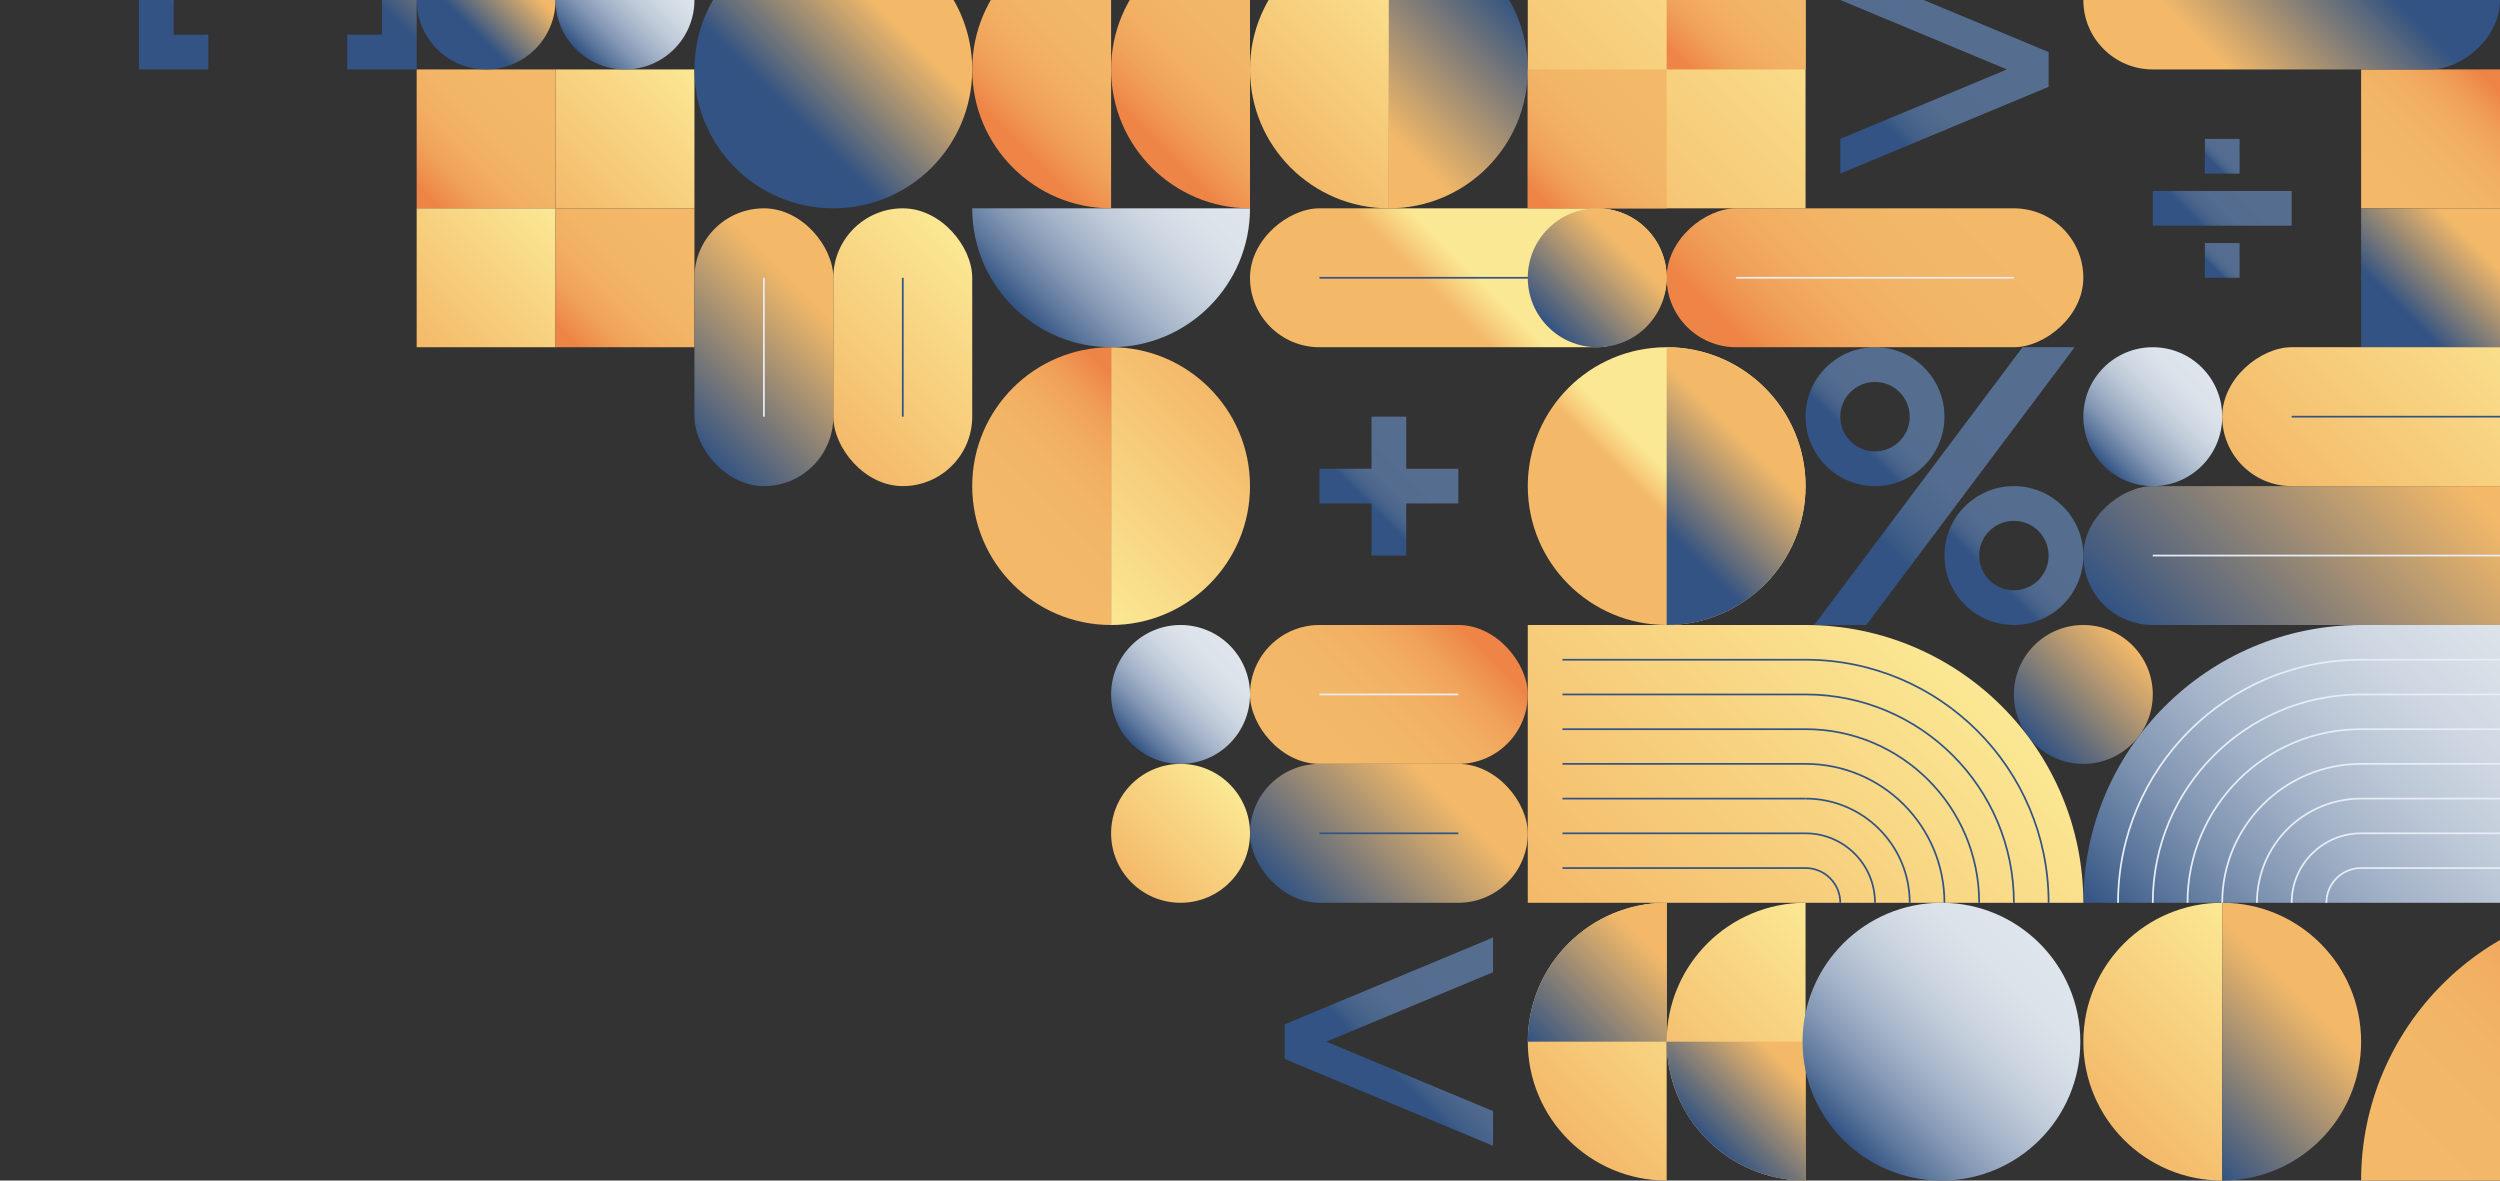<?xml version="1.0" encoding="UTF-8"?>
<svg id="_04_prova" data-name="04_prova" xmlns="http://www.w3.org/2000/svg" xmlns:xlink="http://www.w3.org/1999/xlink" viewBox="0 0 1440 680">
  <rect x="0" y="0" width="1440" height="680" fill="#333333" stroke="none"/>
  <defs>
    <style>
      .cls-1, .cls-2, .cls-3 {
        fill: none;
      }

      .cls-4 {
        fill: url(#linear-gradient-8);
      }

      .cls-5 {
        fill: url(#linear-gradient-7);
      }

      .cls-6 {
        fill: url(#linear-gradient-5);
      }

      .cls-7 {
        fill: url(#linear-gradient-6);
      }

      .cls-8 {
        fill: url(#linear-gradient-9);
      }

      .cls-9 {
        fill: url(#linear-gradient-4);
      }

      .cls-10 {
        fill: url(#linear-gradient-3);
      }

      .cls-11 {
        fill: url(#linear-gradient-2);
      }

      .cls-2 {
        stroke: #325383;
      }

      .cls-2, .cls-3 {
        stroke-miterlimit: 10;
      }

      .cls-12 {
        fill: url(#linear-gradient);
      }

      .cls-3 {
        stroke: #e6edf7;
      }

      .cls-13 {
        fill: url(#linear-gradient-43);
      }

      .cls-14 {
        fill: url(#linear-gradient-40);
      }

      .cls-15 {
        fill: url(#linear-gradient-41);
      }

      .cls-16 {
        fill: url(#linear-gradient-42);
      }

      .cls-17 {
        fill: url(#linear-gradient-49);
      }

      .cls-18 {
        fill: url(#linear-gradient-48);
      }

      .cls-19 {
        fill: url(#linear-gradient-45);
      }

      .cls-20 {
        fill: url(#linear-gradient-47);
      }

      .cls-21 {
        fill: url(#linear-gradient-44);
      }

      .cls-22 {
        fill: url(#linear-gradient-46);
      }

      .cls-23 {
        fill: url(#linear-gradient-10);
      }

      .cls-24 {
        fill: url(#linear-gradient-11);
      }

      .cls-25 {
        fill: url(#linear-gradient-12);
      }

      .cls-26 {
        fill: url(#linear-gradient-13);
      }

      .cls-27 {
        fill: url(#linear-gradient-19);
      }

      .cls-28 {
        fill: url(#linear-gradient-14);
      }

      .cls-29 {
        fill: url(#linear-gradient-21);
      }

      .cls-30 {
        fill: url(#linear-gradient-20);
      }

      .cls-31 {
        fill: url(#linear-gradient-22);
      }

      .cls-32 {
        fill: url(#linear-gradient-23);
      }

      .cls-33 {
        fill: url(#linear-gradient-28);
      }

      .cls-34 {
        fill: url(#linear-gradient-25);
      }

      .cls-35 {
        fill: url(#linear-gradient-32);
      }

      .cls-36 {
        fill: url(#linear-gradient-31);
      }

      .cls-37 {
        fill: url(#linear-gradient-33);
      }

      .cls-38 {
        fill: url(#linear-gradient-30);
      }

      .cls-39 {
        fill: url(#linear-gradient-15);
      }

      .cls-40 {
        fill: url(#linear-gradient-16);
      }

      .cls-41 {
        fill: url(#linear-gradient-17);
      }

      .cls-42 {
        fill: url(#linear-gradient-18);
      }

      .cls-43 {
        fill: url(#linear-gradient-35);
      }

      .cls-44 {
        fill: url(#linear-gradient-34);
      }

      .cls-45 {
        fill: url(#linear-gradient-36);
      }

      .cls-46 {
        fill: url(#linear-gradient-38);
      }

      .cls-47 {
        fill: url(#linear-gradient-27);
      }

      .cls-48 {
        fill: url(#linear-gradient-24);
      }

      .cls-49 {
        fill: url(#linear-gradient-26);
      }

      .cls-50 {
        fill: url(#linear-gradient-29);
      }

      .cls-51 {
        fill: url(#linear-gradient-37);
      }

      .cls-52 {
        fill: url(#linear-gradient-39);
      }

      .cls-53 {
        fill: url(#linear-gradient-53);
      }

      .cls-54 {
        fill: url(#linear-gradient-54);
      }

      .cls-55 {
        fill: url(#linear-gradient-55);
      }

      .cls-56 {
        fill: url(#linear-gradient-56);
      }

      .cls-57 {
        fill: url(#linear-gradient-50);
      }

      .cls-58 {
        fill: url(#linear-gradient-51);
      }

      .cls-59 {
        fill: url(#linear-gradient-52);
      }

      .cls-60 {
        fill: none;
      }

      .cls-61 {
        clip-path: url(#clippath);
      }
    </style>
    <clipPath id="clippath">
      <rect class="cls-1" y="0" width="1440" height="680"/>
    </clipPath>
    <linearGradient id="linear-gradient" x1="1131.72" y1="348.28" x2="1188.28" y2="291.72" gradientUnits="userSpaceOnUse">
      <stop offset=".28" stop-color="#325383"/>
      <stop offset=".33" stop-color="#405e88"/>
      <stop offset=".4" stop-color="#4c678c"/>
      <stop offset=".5" stop-color="#536c8f"/>
      <stop offset=".78" stop-color="#556e90"/>
    </linearGradient>
    <linearGradient id="linear-gradient-2" x1="1051.72" y1="268.28" x2="1108.28" y2="211.72" xlink:href="#linear-gradient"/>
    <linearGradient id="linear-gradient-3" x1="1042.5" y1="357.5" x2="1197.5" y2="202.5" xlink:href="#linear-gradient"/>
    <linearGradient id="linear-gradient-4" x1="320" y1="40" x2="240" y2="120" gradientUnits="userSpaceOnUse">
      <stop offset="0" stop-color="#f3b969"/>
      <stop offset=".42" stop-color="#f2b667"/>
      <stop offset=".6" stop-color="#f2af62"/>
      <stop offset=".74" stop-color="#f0a35a"/>
      <stop offset=".85" stop-color="#ef914f"/>
      <stop offset=".91" stop-color="#ee8547"/>
    </linearGradient>
    <linearGradient id="linear-gradient-5" x1="240" y1="200" x2="320" y2="120" gradientUnits="userSpaceOnUse">
      <stop offset="0" stop-color="#f3b969"/>
      <stop offset="1" stop-color="#fbe894"/>
    </linearGradient>
    <linearGradient id="linear-gradient-6" x1="320" y1="120" x2="400" y2="40" xlink:href="#linear-gradient-5"/>
    <linearGradient id="linear-gradient-7" x1="400" y1="120" x2="320" y2="200" xlink:href="#linear-gradient-4"/>
    <linearGradient id="linear-gradient-8" x1="1360" y1="120" x2="1440" y2="40" xlink:href="#linear-gradient-4"/>
    <linearGradient id="linear-gradient-9" x1="1360" y1="200" x2="1440" y2="120" gradientUnits="userSpaceOnUse">
      <stop offset=".28" stop-color="#325383"/>
      <stop offset=".37" stop-color="#58677d"/>
      <stop offset=".66" stop-color="#c6a16e"/>
      <stop offset=".78" stop-color="#f3b969"/>
    </linearGradient>
    <linearGradient id="linear-gradient-10" x1="423.43" y1="96.57" x2="536.57" y2="-16.57" xlink:href="#linear-gradient-9"/>
    <linearGradient id="linear-gradient-11" x1="1331.72" y1="308.28" x2="1468.28" y2="171.72" gradientTransform="translate(1640 -1160) rotate(90)" xlink:href="#linear-gradient-5"/>
    <linearGradient id="linear-gradient-12" x1="771.72" y1="228.28" x2="908.28" y2="91.72" gradientTransform="translate(1000 -680) rotate(90)" gradientUnits="userSpaceOnUse">
      <stop offset=".42" stop-color="#f3b969"/>
      <stop offset=".54" stop-color="#fbe894"/>
    </linearGradient>
    <linearGradient id="linear-gradient-13" x1="1148.28" y1="91.72" x2="1011.72" y2="228.28" gradientTransform="translate(1240 -920) rotate(90)" xlink:href="#linear-gradient-4"/>
    <linearGradient id="linear-gradient-14" x1="1271.72" y1="408.28" x2="1448.28" y2="231.72" gradientTransform="translate(1680 -1040) rotate(90)" gradientUnits="userSpaceOnUse">
      <stop offset="0" stop-color="#325383"/>
      <stop offset=".15" stop-color="#58677d"/>
      <stop offset=".59" stop-color="#c6a16e"/>
      <stop offset=".78" stop-color="#f3b969"/>
    </linearGradient>
    <linearGradient id="linear-gradient-15" x1="1251.72" y1="68.28" x2="1388.28" y2="-68.28" gradientTransform="translate(1320 -1320) rotate(90)" xlink:href="#linear-gradient-9"/>
    <linearGradient id="linear-gradient-16" x1="391.72" y1="248.28" x2="488.28" y2="151.72" gradientTransform="translate(880 400) rotate(180)" xlink:href="#linear-gradient-14"/>
    <linearGradient id="linear-gradient-17" x1="471.72" y1="248.28" x2="568.28" y2="151.72" gradientTransform="translate(1040 400) rotate(180)" xlink:href="#linear-gradient-5"/>
    <linearGradient id="linear-gradient-18" x1="251.72" y1="28.28" x2="308.28" y2="-28.28" xlink:href="#linear-gradient-9"/>
    <linearGradient id="linear-gradient-19" x1="331.72" y1="28.28" x2="388.28" y2="-28.28" gradientUnits="userSpaceOnUse">
      <stop offset="0" stop-color="#325383"/>
      <stop offset=".12" stop-color="#5d789d"/>
      <stop offset=".25" stop-color="#8599b5"/>
      <stop offset=".39" stop-color="#a5b4c9"/>
      <stop offset=".53" stop-color="#bec9d8"/>
      <stop offset=".67" stop-color="#d0d9e3"/>
      <stop offset=".82" stop-color="#dbe2e9"/>
      <stop offset="1" stop-color="#dfe5ec"/>
    </linearGradient>
    <linearGradient id="linear-gradient-20" x1="1215.15" y1="648.28" x2="1311.72" y2="551.72" xlink:href="#linear-gradient-5"/>
    <linearGradient id="linear-gradient-21" x1="1248.28" y1="648.28" x2="1344.85" y2="551.72" gradientTransform="matrix(1,0,0,1,0,0)" xlink:href="#linear-gradient-14"/>
    <linearGradient id="linear-gradient-22" x1="903.43" y1="336.57" x2="1016.57" y2="223.43" gradientTransform="matrix(1,0,0,1,0,0)" xlink:href="#linear-gradient-12"/>
    <linearGradient id="linear-gradient-23" x1="928.28" y1="328.28" x2="1024.85" y2="231.72" xlink:href="#linear-gradient-9"/>
    <linearGradient id="linear-gradient-24" x1="864.85" y1="-8.28" x2="768.28" y2="88.28" gradientTransform="matrix(1,0,0,1,0,0)" xlink:href="#linear-gradient-14"/>
    <linearGradient id="linear-gradient-25" x1="864.85" y1="88.28" x2="768.28" y2="-8.28" gradientTransform="translate(1600) rotate(-180) scale(1 -1)" xlink:href="#linear-gradient-5"/>
    <linearGradient id="linear-gradient-26" x1="704.85" y1="231.72" x2="608.28" y2="328.28" xlink:href="#linear-gradient-5"/>
    <linearGradient id="linear-gradient-27" x1="1024.85" y1="328.28" x2="928.28" y2="231.72" gradientTransform="translate(1600) rotate(-180) scale(1 -1)" xlink:href="#linear-gradient-4"/>
    <linearGradient id="linear-gradient-28" x1="624.85" y1="168.28" x2="528.28" y2="71.72" gradientTransform="translate(760 -440) rotate(90)" xlink:href="#linear-gradient-19"/>
    <linearGradient id="linear-gradient-29" x1="671.72" y1="-8.28" x2="575.15" y2="88.28" xlink:href="#linear-gradient-4"/>
    <linearGradient id="linear-gradient-30" x1="751.72" y1="-8.28" x2="655.15" y2="88.28" xlink:href="#linear-gradient-4"/>
    <linearGradient id="linear-gradient-31" x1="895.15" y1="648.28" x2="991.72" y2="551.72" xlink:href="#linear-gradient-5"/>
    <linearGradient id="linear-gradient-32" x1="891.72" y1="611.72" x2="971.72" y2="531.72" gradientTransform="matrix(1,0,0,1,0,0)" xlink:href="#linear-gradient-14"/>
    <linearGradient id="linear-gradient-33" x1="975.15" y1="648.28" x2="1071.72" y2="551.72" xlink:href="#linear-gradient-5"/>
    <linearGradient id="linear-gradient-34" x1="933.43" y1="613.43" x2="990" y2="670" gradientTransform="translate(370 1590) rotate(-90)" xlink:href="#linear-gradient-14"/>
    <linearGradient id="linear-gradient-35" x1="1136.57" y1="583.43" x2="896.57" y2="343.43" gradientTransform="translate(320 880) scale(1 -1)" xlink:href="#linear-gradient-19"/>
    <linearGradient id="linear-gradient-36" x1="1211.72" y1="268.28" x2="1268.28" y2="211.72" xlink:href="#linear-gradient-19"/>
    <linearGradient id="linear-gradient-37" x1="1171.72" y1="428.28" x2="1228.28" y2="371.72" gradientUnits="userSpaceOnUse">
      <stop offset="0" stop-color="#325383"/>
      <stop offset=".19" stop-color="#58677d"/>
      <stop offset=".75" stop-color="#c6a16e"/>
      <stop offset="1" stop-color="#f3b969"/>
    </linearGradient>
    <linearGradient id="linear-gradient-38" x1="920" y1="560" x2="1113.14" y2="366.86" xlink:href="#linear-gradient-5"/>
    <linearGradient id="linear-gradient-39" x1="775" y1="305" x2="825" y2="255" xlink:href="#linear-gradient"/>
    <linearGradient id="linear-gradient-40" x1="50" y1="10" x2="150" y2="-90" xlink:href="#linear-gradient-9"/>
    <linearGradient id="linear-gradient-41" x1="1750" y1="10" x2="1650" y2="-90" gradientTransform="translate(1920) rotate(-180) scale(1 -1)" xlink:href="#linear-gradient-9"/>
    <linearGradient id="linear-gradient-42" x1="777.5" y1="647.5" x2="872.5" y2="552.5" xlink:href="#linear-gradient"/>
    <linearGradient id="linear-gradient-43" x1="1192.5" y1="-7.5" x2="1097.5" y2="87.5" gradientTransform="translate(2240 80) rotate(-180)" xlink:href="#linear-gradient"/>
    <linearGradient id="linear-gradient-44" x1="751.72" y1="448.28" x2="848.28" y2="351.72" xlink:href="#linear-gradient-4"/>
    <linearGradient id="linear-gradient-45" x1="751.72" y1="528.28" x2="848.28" y2="431.72" gradientTransform="matrix(1,0,0,1,0,0)" xlink:href="#linear-gradient-14"/>
    <linearGradient id="linear-gradient-46" x1="880" y1="120" x2="1040" y2="-40" xlink:href="#linear-gradient-5"/>
    <linearGradient id="linear-gradient-47" x1="960" y1="40" x2="880" y2="120" xlink:href="#linear-gradient-4"/>
    <linearGradient id="linear-gradient-48" x1="1040" y1="-40" x2="960" y2="40" xlink:href="#linear-gradient-4"/>
    <linearGradient id="linear-gradient-49" x1="651.72" y1="428.28" x2="708.28" y2="371.72" xlink:href="#linear-gradient-19"/>
    <linearGradient id="linear-gradient-50" x1="651.72" y1="508.28" x2="708.28" y2="451.72" xlink:href="#linear-gradient-5"/>
    <linearGradient id="linear-gradient-51" x1="1255" y1="145" x2="1305" y2="95" xlink:href="#linear-gradient"/>
    <linearGradient id="linear-gradient-52" x1="1270" y1="160" x2="1290" y2="140" xlink:href="#linear-gradient"/>
    <linearGradient id="linear-gradient-53" x1="1270" y1="100" x2="1290" y2="80" xlink:href="#linear-gradient"/>
    <linearGradient id="linear-gradient-54" x1="1383.43" y1="703.43" x2="1543.43" y2="543.43" xlink:href="#linear-gradient-4"/>
    <linearGradient id="linear-gradient-55" x1="891.72" y1="188.28" x2="948.28" y2="131.72" gradientTransform="matrix(1,0,0,1,0,0)" xlink:href="#linear-gradient-14"/>
    <linearGradient id="linear-gradient-56" x1="1061.7" y1="656.57" x2="1174.84" y2="543.43" xlink:href="#linear-gradient-19"/>
  </defs>
  <g class="cls-61">
    <rect class="cls-60" x="-20" y="-20" width="1480" height="720"/>
    <g>
      <path class="cls-12" d="M1160,280c-22.09,0-40,17.91-40,40s17.91,40,40,40,40-17.91,40-40-17.91-40-40-40ZM1160,340c-11.05,0-20-8.95-20-20s8.95-20,20-20,20,8.95,20,20-8.95,20-20,20Z"/>
      <path class="cls-11" d="M1080,200c-22.09,0-40,17.91-40,40s17.91,40,40,40,40-17.91,40-40-17.91-40-40-40ZM1080,260c-11.05,0-20-8.95-20-20s8.95-20,20-20,20,8.95,20,20-8.95,20-20,20Z"/>
      <polygon class="cls-10" points="1195 200 1075 360 1045 360 1165 200 1195 200"/>
    </g>
    <rect class="cls-9" x="240" y="40" width="80" height="80"/>
    <rect class="cls-6" x="240" y="120" width="80" height="80"/>
    <rect class="cls-7" x="320" y="40" width="80" height="80"/>
    <rect class="cls-5" x="320" y="120" width="80" height="80"/>
    <rect class="cls-4" x="1360" y="40" width="80" height="80"/>
    <rect class="cls-8" x="1360" y="120" width="80" height="80"/>
    <circle class="cls-23" cx="480" cy="40" r="80"/>
    <rect class="cls-24" x="1360" y="120" width="80" height="240" rx="40" ry="40" transform="translate(1160 1640) rotate(-90)"/>
    <rect class="cls-25" x="800" y="40" width="80" height="240" rx="40" ry="40" transform="translate(680 1000) rotate(-90)"/>
    <rect class="cls-26" x="1040" y="40" width="80" height="240" rx="40" ry="40" transform="translate(920 1240) rotate(-90)"/>
    <rect class="cls-28" x="1320" y="160" width="80" height="320" rx="40" ry="40" transform="translate(1040 1680) rotate(-90)"/>
    <rect class="cls-39" x="1280" y="-120" width="80" height="240" rx="40" ry="40" transform="translate(1320 -1320) rotate(90)"/>
    <rect class="cls-40" x="400" y="120" width="80" height="160" rx="40" ry="40" transform="translate(880 400) rotate(-180)"/>
    <rect class="cls-41" x="480" y="120" width="80" height="160" rx="40" ry="40" transform="translate(1040 400) rotate(-180)"/>
    <circle class="cls-42" cx="280" cy="0" r="40"/>
    <circle class="cls-27" cx="360" cy="0" r="40"/>
    <path class="cls-30" d="M1280,680c-44.18,0-80-35.82-80-80s35.82-80,80-80v160Z"/>
    <path class="cls-29" d="M1280,520c44.18,0,80,35.82,80,80s-35.82,80-80,80v-160Z"/>
    <circle class="cls-31" cx="960" cy="280" r="80"/>
    <path class="cls-32" d="M960,200c44.18,0,80,35.82,80,80s-35.82,80-80,80v-160Z"/>
    <path class="cls-48" d="M800-40c44.18,0,80,35.82,80,80s-35.82,80-80,80V-40Z"/>
    <path class="cls-34" d="M800-40c-44.18,0-80,35.82-80,80,0,44.18,35.82,80,80,80V-40Z"/>
    <path class="cls-49" d="M640,200c44.18,0,80,35.82,80,80s-35.82,80-80,80v-160Z"/>
    <path class="cls-47" d="M640,200c-44.18,0-80,35.82-80,80,0,44.18,35.82,80,80,80v-160Z"/>
    <path class="cls-33" d="M720,120c0,44.18-35.82,80-80,80s-80-35.82-80-80h160Z"/>
    <path class="cls-50" d="M640,120c-44.18,0-80-35.82-80-80s35.82-80,80-80V120Z"/>
    <path class="cls-38" d="M720,120c-44.18,0-80-35.82-80-80s35.82-80,80-80V120Z"/>
    <path class="cls-36" d="M960,680c-44.18,0-80-35.82-80-80s35.82-80,80-80v160Z"/>
    <path class="cls-35" d="M880,600c0-44.18,35.82-80,80-80v80s-80,0-80,0Z"/>
    <path class="cls-37" d="M1040,680c-44.18,0-80-35.82-80-80s35.82-80,80-80v160Z"/>
    <path class="cls-44" d="M1040,680c-44.18,0-80-35.82-80-80h80s0,80,0,80Z"/>
    <path class="cls-43" d="M1200,360h320c0,88.31-71.69,160-160,160h-160v-160h0Z" transform="translate(2720 880) rotate(180)"/>
    <circle class="cls-45" cx="1240" cy="240" r="40"/>
    <circle class="cls-51" cx="1200" cy="400" r="40"/>
    <path class="cls-46" d="M880,360h160c88.31,0,160,71.69,160,160h-320v-160h0Z"/>
    <polygon class="cls-52" points="840 270 810 270 810 240 790 240 790 270 760 270 760 290 790 290 790 320 810 320 810 290 840 290 840 270"/>
    <g>
      <polygon class="cls-14" points="120 -100 120 -120 100 -120 80 -120 80 -100 80 20 80 40 100 40 120 40 120 20 100 20 100 -100 120 -100"/>
      <polygon class="cls-15" points="200 -100 200 -120 220 -120 240 -120 240 -100 240 20 240 40 220 40 200 40 200 20 220 20 220 -100 200 -100"/>
    </g>
    <polygon class="cls-16" points="860 540 740 590 740 610 860 660 860 640 764 600 860 560 860 540"/>
    <polygon class="cls-13" points="1060 100 1180 50 1180 30 1060 -20 1060 0 1156 40 1060 80 1060 100"/>
    <rect class="cls-21" x="720" y="360" width="160" height="80" rx="40" ry="40"/>
    <rect class="cls-19" x="720" y="440" width="160" height="80" rx="40" ry="40"/>
    <rect class="cls-22" x="880" y="-40" width="160" height="160"/>
    <rect class="cls-20" x="880" y="40" width="80" height="80"/>
    <rect class="cls-18" x="960" y="-40" width="80" height="80"/>
    <circle class="cls-17" cx="680" cy="400" r="40"/>
    <circle class="cls-57" cx="680" cy="480" r="40"/>
    <g>
      <rect class="cls-58" x="1240" y="110" width="80" height="20"/>
      <rect class="cls-59" x="1270" y="140" width="20" height="20"/>
      <rect class="cls-53" x="1270" y="80" width="20" height="20"/>
    </g>
    <path class="cls-54" d="M1520,520h0v160h-160c0-88.31,71.69-160,160-160Z"/>
    <g>
      <line class="cls-2" x1="760" y1="160" x2="920" y2="160"/>
      <line class="cls-2" x1="1320" y1="240" x2="1620" y2="240"/>
      <line class="cls-3" x1="1000" y1="160" x2="1160" y2="160"/>
      <line class="cls-2" x1="520" y1="160" x2="520" y2="240"/>
      <line class="cls-2" x1="840" y1="480" x2="760" y2="480"/>
      <line class="cls-3" x1="840" y1="400" x2="760" y2="400"/>
      <line class="cls-3" x1="440" y1="160" x2="440" y2="240"/>
      <line class="cls-3" x1="1240" y1="320" x2="1620" y2="320"/>
      <g>
        <path class="cls-2" d="M1180,520h0c0-77.32-62.68-140-140-140h-140"/>
        <path class="cls-2" d="M1160,520h0c0-66.27-53.73-120-120-120h-140"/>
        <path class="cls-2" d="M1140,520h0c0-55.23-44.77-100-100-100h-140"/>
        <path class="cls-2" d="M1120,520h0c0-44.18-35.82-80-80-80h-140"/>
        <path class="cls-2" d="M1100,520h0c0-33.14-26.86-60-60-60h0"/>
        <path class="cls-2" d="M1080,520h0c0-22.09-17.91-40-40-40h-140"/>
        <path class="cls-2" d="M1060,520h0c0-11.05-8.95-20-20-20h-140"/>
        <line class="cls-2" x1="1040" y1="460" x2="900" y2="460"/>
      </g>
      <g>
        <path class="cls-3" d="M1220,520h0c0-77.32,62.68-140,140-140h140"/>
        <path class="cls-3" d="M1240,520h0c0-66.27,53.73-120,120-120h140"/>
        <path class="cls-3" d="M1260,520h0c0-55.23,44.77-100,100-100h140"/>
        <path class="cls-3" d="M1280,520h0c0-44.18,35.82-80,80-80h140"/>
        <path class="cls-3" d="M1300,520h0c0-33.14,26.86-60,60-60h0"/>
        <path class="cls-3" d="M1320,520h0c0-22.09,17.91-40,40-40h140"/>
        <path class="cls-3" d="M1340,520h0c0-11.05,8.95-20,20-20h140"/>
        <line class="cls-3" x1="1360" y1="460" x2="1500" y2="460"/>
      </g>
    </g>
    <circle class="cls-55" cx="920" cy="160" r="40"/>
    <circle class="cls-56" cx="1118.27" cy="600" r="80"/>
  </g>
</svg>